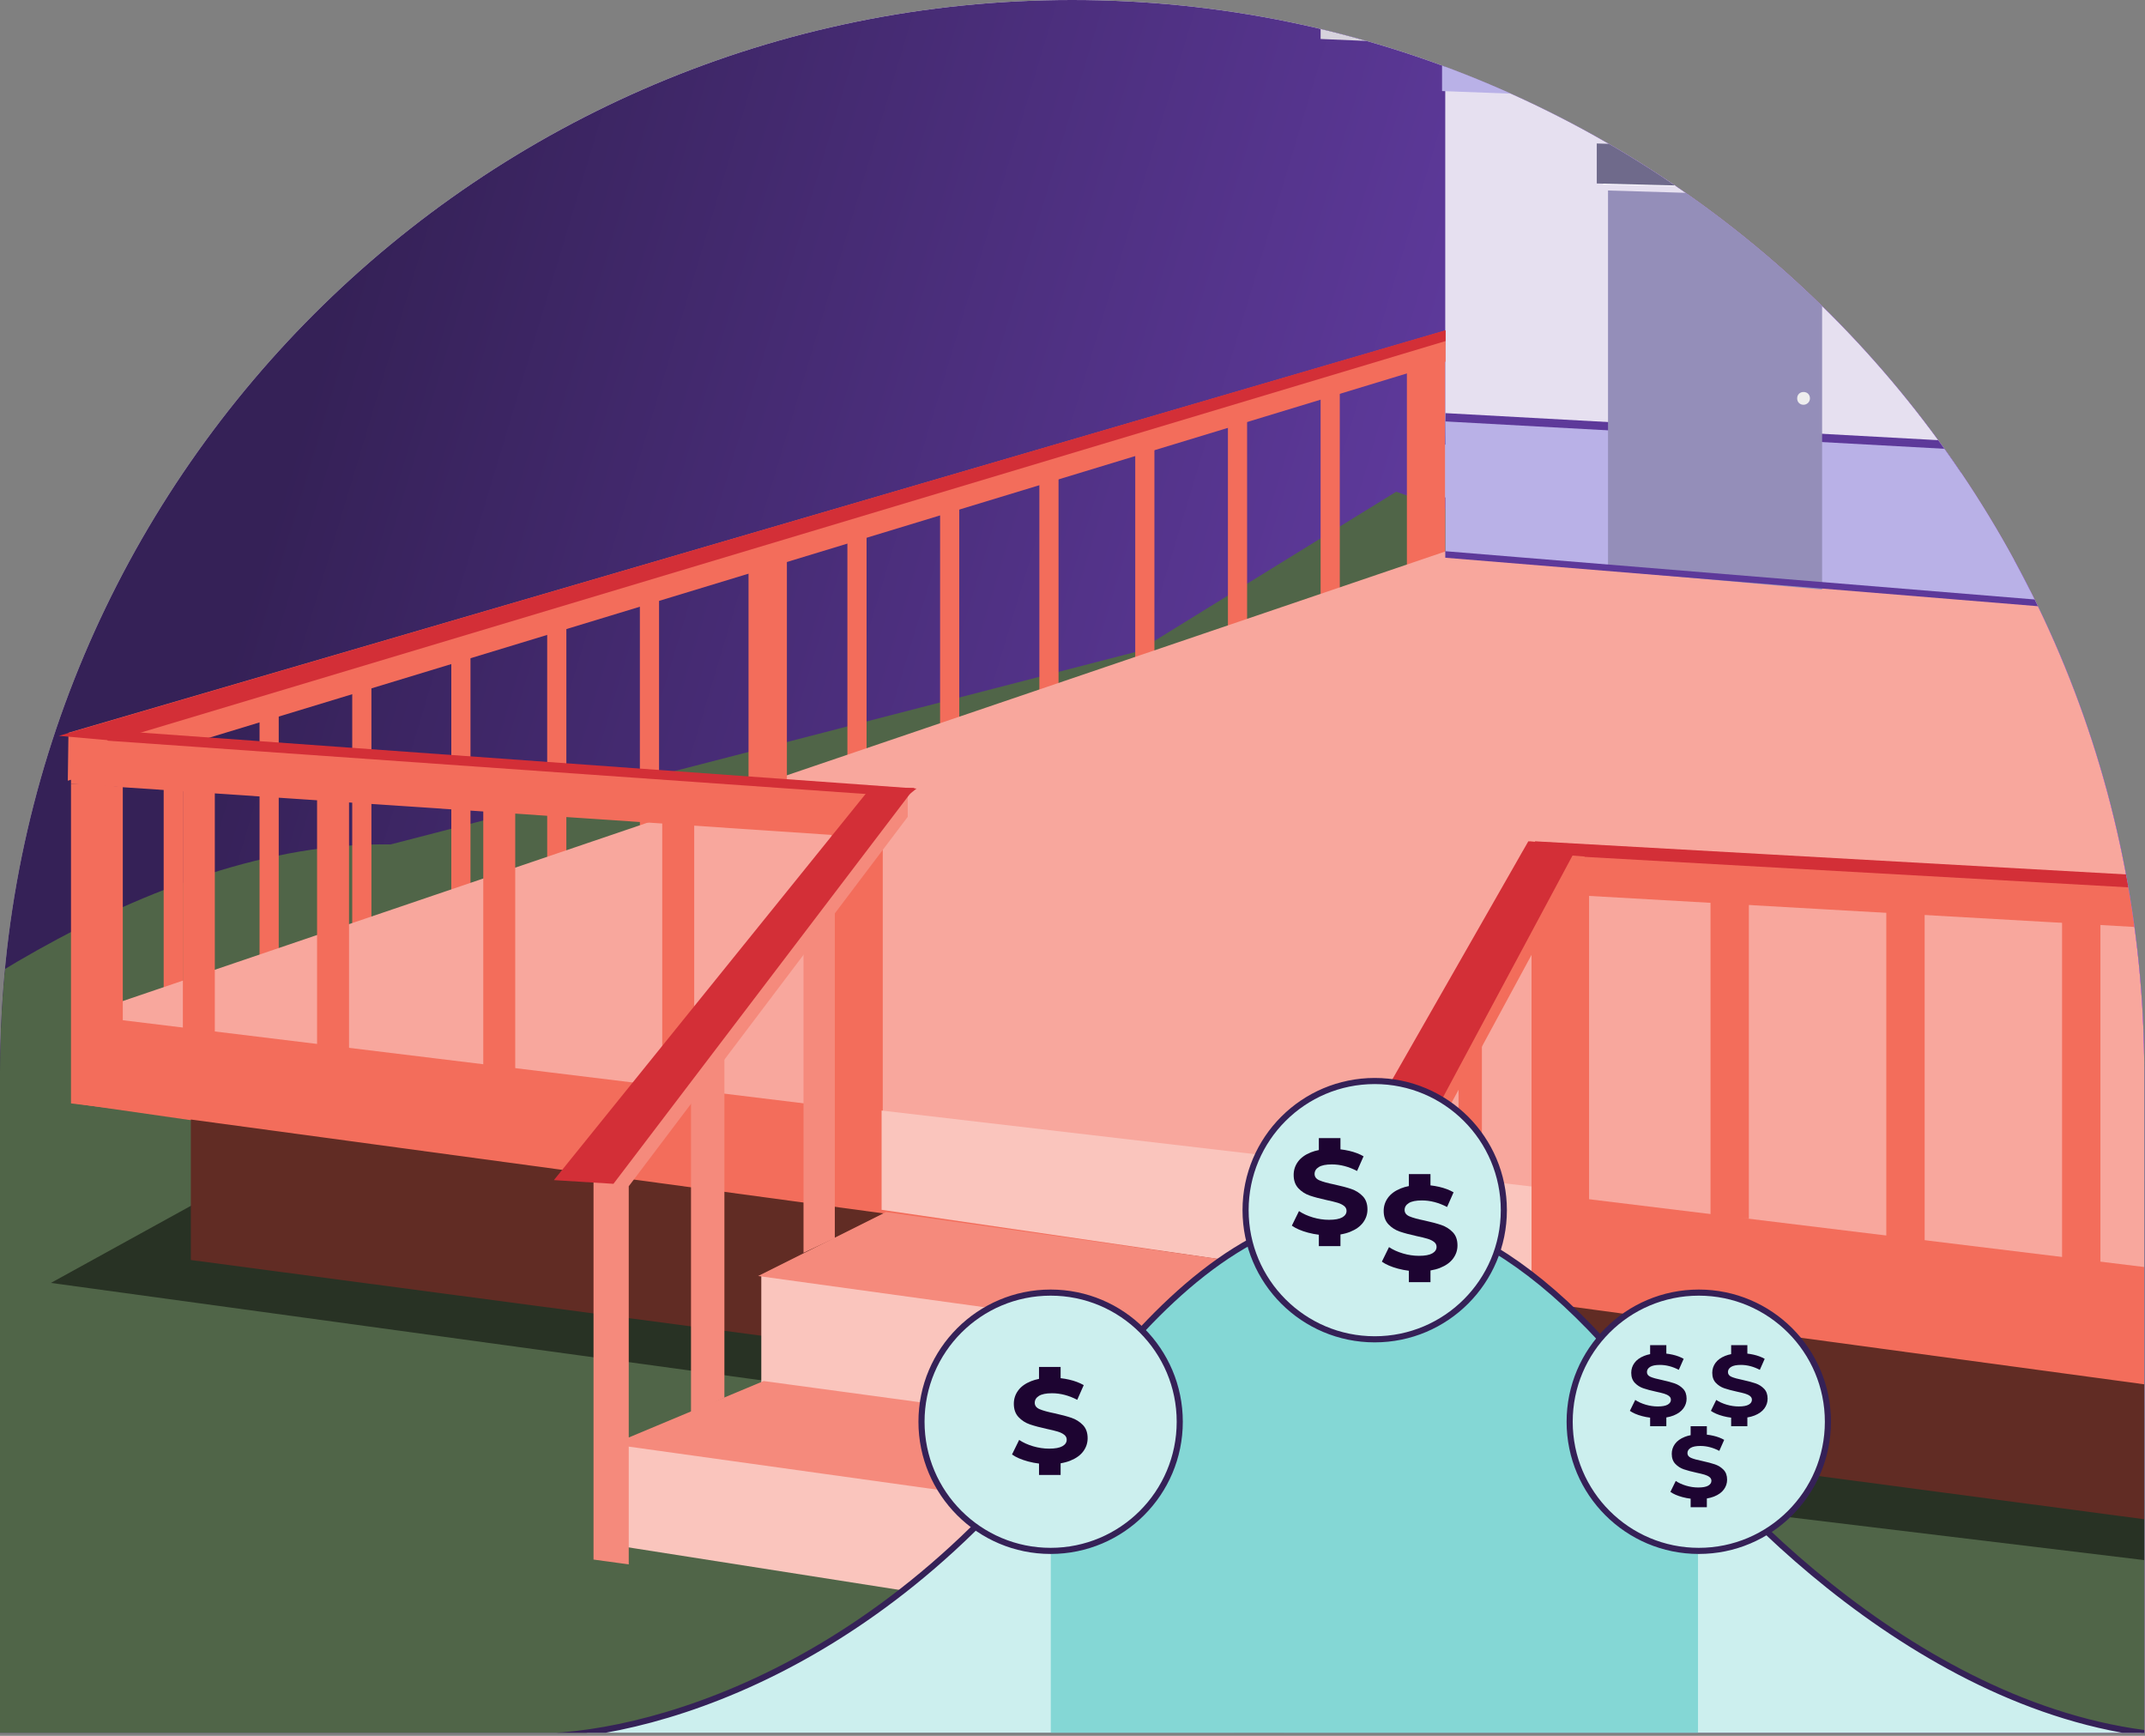 <?xml version="1.0" encoding="UTF-8"?><svg width="351" height="284" viewBox="0 0 351 284" fill="none" xmlns="http://www.w3.org/2000/svg">
<rect x="0" y="0" width="351" height="284" fill="#808080" stroke="none"/>
<g clip-path="url(#clip0_83_573)">
<path d="M0 175.439C0 78.547 78.547 0 175.439 0C272.332 0 350.879 78.547 350.879 175.439V283.5H0V175.439Z" fill="url(#paint0_linear_83_573)"/>
<path d="M0 175.439C0 78.547 78.547 0 175.439 0C272.332 0 350.879 78.547 350.879 175.439V283.5H0V175.439Z" fill="url(#paint1_linear_83_573)"/>
<path d="M454.5 262L-8 188V323.5L113.5 379L407.5 336L454.5 262Z" fill="#506548"/>
<mask id="mask0_83_573" style="mask-type:alpha" maskUnits="userSpaceOnUse" x="-121" y="-44" width="532" height="354">
<path d="M-3 139.5C-3 38.156 79.156 -44 180.5 -44C281.844 -44 364 38.156 364 139.5V252.525H-3V139.5Z" fill="url(#paint2_linear_83_573)"/>
<path d="M-3 139.5C-3 38.156 79.156 -44 180.5 -44C281.844 -44 364 38.156 364 139.5V252.525H-3V139.5Z" fill="url(#paint3_linear_83_573)"/>
<path fill-rule="evenodd" clip-rule="evenodd" d="M-73.175 172.005C-77.73 172.461 -110.753 189.083 -121 194.776L33.84 309.769L410.135 302.369L401.596 248.287L56.611 202.175C44.255 201.052 2.648 190.528 -30.197 182.219C-52.839 176.492 -71.317 171.819 -73.175 172.005Z" fill="#506548"/>
</mask>
<g mask="url(#mask0_83_573)">
<path d="M63.909 138.159C24.596 137.437 -18.011 169.242 -34.4 185.236C-32.693 185.064 -15.719 189.358 5.082 194.619C35.255 202.251 73.477 211.92 84.828 212.951L218.548 164.307L285.273 100.288L228.466 80.451L186.088 106.599L63.909 138.159Z" fill="#506548"/>
<path d="M12.14 180.528V165.362L386.588 210.337V234.394L12.14 180.528Z" fill="#F36D5B"/>
<path fill-rule="evenodd" clip-rule="evenodd" d="M200.933 104.361V66.061L204.071 64.72V103.252L200.933 104.361ZM185.767 109.389V70.689L188.905 68.974V108.128L185.767 109.389ZM170.078 114.505V74.517L173.215 73.066V113.482L170.078 114.505Z" fill="#F36D5B"/>
<path fill-rule="evenodd" clip-rule="evenodd" d="M216.099 99.157V60.891L219.237 59.253V97.827L216.099 99.157Z" fill="#F36D5B"/>
<path fill-rule="evenodd" clip-rule="evenodd" d="M153.832 119.971V79.043H156.97V118.716L153.832 119.971ZM138.666 84.671H141.804V123.553L138.666 125.01V84.671ZM122.977 132.249V88.763H126.114V132.249H122.977Z" fill="#F36D5B"/>
<path fill-rule="evenodd" clip-rule="evenodd" d="M104.706 136.075V92.668H107.844V134.73L104.706 136.075ZM89.54 141.305V98.421H92.677V139.846L89.54 141.305ZM73.85 147.058V102.605H76.988V145.61L73.85 147.058Z" fill="#F36D5B"/>
<path fill-rule="evenodd" clip-rule="evenodd" d="M57.638 152.81V108.358H60.776V151.194L57.638 152.81ZM42.472 157.517V114.11H45.61V156.006L42.472 157.517ZM26.783 162.747V118.294H29.921V161.701L26.783 162.747Z" fill="#F36D5B"/>
<path fill-rule="evenodd" clip-rule="evenodd" d="M236.495 56.396V92.236L230.219 94.76V58.415L236.495 56.396Z" fill="#F36D5B"/>
<path d="M8.33 209.9L34.079 195.719L439.63 239.564L417.996 263.362L251.995 243.3L206.327 287.064L181.021 266.777L199.677 236.129L8.33 209.9Z" fill="#283224"/>
<path fill-rule="evenodd" clip-rule="evenodd" d="M237.017 90.053L13.3 166.091L457.189 220.274L434.02 103.547L237.017 90.053Z" fill="#F8A79D"/>
<path fill-rule="evenodd" clip-rule="evenodd" d="M128.763 86.854V131.368H122.487V88.623L128.763 86.854Z" fill="#F36D5B"/>
<path d="M340.567 149.672V207.722" stroke="#F36D5B" stroke-width="6.276"/>
<path d="M311.803 144.966V203.016" stroke="#F36D5B" stroke-width="6.276"/>
<path d="M283.04 141.305V199.355" stroke="#F36D5B" stroke-width="6.276"/>
<path fill-rule="evenodd" clip-rule="evenodd" d="M250.615 213.998V138.69H260.029V215.044L250.615 213.998Z" fill="#F36D5B"/>
<path fill-rule="evenodd" clip-rule="evenodd" d="M136.084 198.309V130.322H144.452V199.541L136.084 198.309Z" fill="#F36D5B"/>
<path d="M110.982 131.368V178.436" stroke="#F36D5B" stroke-width="5.23"/>
<path d="M81.695 130.322V178.436" stroke="#F36D5B" stroke-width="5.23"/>
<path d="M31.228 206.153V183.165L367.167 228.696L369.621 251.051L31.228 206.153Z" fill="#612C24"/>
<path d="M207.574 249.945L220.53 274.426L222.273 270.807L255.661 211.947H252.712L223.745 217.394L207.574 249.945Z" fill="#F36D5B"/>
<path d="M54.5 127.185V176.344" stroke="#F36D5B" stroke-width="5.23"/>
<path d="M32.536 124.047V176.344" stroke="#F36D5B" stroke-width="5.23"/>
<path d="M144.263 197.936V181.698L250.615 194.125V213.475L144.263 197.936Z" fill="#FAC5BD"/>
<path d="M124.575 226.727L124.576 208.725L237.599 224.269V241.704L124.575 226.727Z" fill="#FAC5BD"/>
<path d="M102.185 253.066V235.086L224.094 253.301V272.203L102.185 253.066Z" fill="#FAC5BD"/>
<path d="M238.12 224.506L250.42 213.154L144.975 198.309L124.056 208.768L238.12 224.506Z" fill="#F58A7C"/>
<path d="M223.346 253.483L237.371 241.198L124.962 225.952L100.205 236.31L223.346 253.483Z" fill="#F58A7C"/>
<path fill-rule="evenodd" clip-rule="evenodd" d="M143.643 137.112L11.617 128.23V120.386L144.214 128.763L143.643 137.112ZM420.581 155.717L249.855 146.004L250.33 137.65L428.949 147.812V212.429H420.581V155.717Z" fill="#F36D5B"/>
<path fill-rule="evenodd" clip-rule="evenodd" d="M148.539 129.017V133.644L102.886 194.086V255.954L97.122 255.162V192.029L148.539 129.017Z" fill="#F58A7C"/>
<path fill-rule="evenodd" clip-rule="evenodd" d="M131.484 204.971V143.329L136.606 142.839V202.572L131.484 204.971Z" fill="#F58A7C"/>
<path fill-rule="evenodd" clip-rule="evenodd" d="M113.074 231.221V170.493H118.539V228.67L113.074 231.221Z" fill="#F58A7C"/>
<path d="M420.632 101.665L236.495 81.38V-14.541L420.632 -4.143V101.665Z" fill="#E6E0F0"/>
<path d="M262.326 30.2V28.918L298.874 29.888V31.082L262.326 30.2Z" fill="#FBFAFF"/>
<path d="M427.69 22.166L235.972 14.898V1.148L427.69 10.003V22.166Z" fill="#B9B1E7"/>
<path fill-rule="evenodd" clip-rule="evenodd" d="M420.708 82.932L236.468 72.74L236.534 67.593L421.188 77.724L420.708 82.932Z" fill="#5D399A"/>
<path fill-rule="evenodd" clip-rule="evenodd" d="M311.803 -73.637L216.099 0.102L461.896 10.003V-63.178L311.803 -73.637Z" fill="#AEA6BC"/>
<path d="M461.896 10.003L216.099 0.102V6.378L461.896 16.802V10.003Z" fill="#D7D3DD"/>
<path d="M333.311 54.103V22.022L360.772 24.61V56.224L333.311 54.103Z" fill="#CCEFEE"/>
<path d="M373.981 45.586L338.998 42.873V44.845L373.981 48.3V45.586Z" fill="#99DEDD"/>
<path d="M347.305 23.631L361.615 24.975V57.541L348.123 55.437M347.305 23.631L332.855 22.022V54.917L348.123 55.437M347.305 23.631L348.123 55.437" stroke="#5D399A" stroke-width="3.138"/>
<path d="M361.702 56.955L332.721 56.447V58.663L361.702 59.294V56.955Z" fill="#B9B1E7"/>
<path d="M423.076 79.176L236.525 68.951V91.184L423.076 105.535V79.176Z" fill="#B9B1E7"/>
<path d="M298.164 32.212L263.131 31.169V93.325L298.164 96.458V32.212Z" fill="#948EB9"/>
<path d="M300.32 24.574L261.289 23.476V30.018L300.32 31.027V24.574Z" fill="#6F6A8B"/>
<path d="M295.128 66.225C295.651 66.225 296.174 65.789 296.174 65.179C296.174 64.569 295.739 64.133 295.128 64.133C294.518 64.133 294.082 64.569 294.082 65.179C294.082 65.789 294.518 66.225 295.128 66.225Z" fill="#EEEEEE"/>
<path d="M251.138 138.69L428.426 148.626" stroke="#D32F37" stroke-width="2.092"/>
<path d="M100.383 193.686L149.64 128.917H142.436L90.638 193.079L100.383 193.686Z" fill="#D32F37"/>
<path fill-rule="evenodd" clip-rule="evenodd" d="M20.092 128.753V129.799V181.574L11.617 180.528V128.23H14.442L20.092 128.753Z" fill="#F36D5B"/>
<path d="M226.292 252.875H230.912V191.507L226.292 200.725V252.875Z" fill="#F36D5B"/>
<path d="M238.672 228.603L242.493 229.364V168.52L238.672 177.911V228.603Z" fill="#F36D5B"/>
<path fill-rule="evenodd" clip-rule="evenodd" d="M249.142 139.341L259.321 140.14L218.311 215.929V276.452L210.511 275.159V212.898L249.142 139.341Z" fill="#F36D5B"/>
<path d="M218.341 212.729L258.164 138.403L250.091 137.644L207.857 211.572L218.341 212.729Z" fill="#D32F37"/>
<path fill-rule="evenodd" clip-rule="evenodd" d="M11.202 119.891L236.547 54.081V59.172L11.094 127.735L11.202 119.891Z" fill="#F36D5B"/>
<path fill-rule="evenodd" clip-rule="evenodd" d="M9.626 120.392L236.547 54.026V55.803L18.601 121.188L9.626 120.392Z" fill="#D32F37"/>
<path fill-rule="evenodd" clip-rule="evenodd" d="M148.283 130.373L17.671 121.188L15.877 119.343L149.979 129.017L148.283 130.373Z" fill="#D32F37"/>
<path fill-rule="evenodd" clip-rule="evenodd" d="M389.605 103.772L236.501 91.251V90.183L389.691 102.729L389.605 103.772Z" fill="#5D399A"/>
</g>
<path d="M90.35 284.044C88.361 284.15 86.567 284.143 85 284.044H90.35C109.106 283.041 145.338 271.927 174.891 232.161C193.85 206.65 227.23 170.082 272.627 232.161C285.138 249.269 318.272 281.808 356.021 284.044H364.153C361.423 284.209 358.71 284.203 356.021 284.044H90.35Z" fill="#CCEFEE"/>
<path opacity="0.7" fill-rule="evenodd" clip-rule="evenodd" d="M277.858 238.767C275.848 236.403 274.096 234.179 272.628 232.167C227.231 169.949 193.851 206.599 174.892 232.167C173.918 233.48 172.937 234.762 171.95 236.013V284.165H277.858V238.767Z" fill="#66CECB"/>
<path d="M85 284.044C101.344 285.076 142.203 276.145 174.891 232.161C193.85 206.65 227.23 170.082 272.627 232.161C286.029 250.488 323.097 286.522 364.153 284.044" stroke="#352157" stroke-linecap="round"/>
<circle cx="171.92" cy="232.614" r="21.13" fill="#CCEFEE" stroke="#352157"/>
<g clip-path="url(#clip1_83_573)">
<path fill-rule="evenodd" clip-rule="evenodd" d="M173.556 223.644L173.557 225.487C174.029 225.539 174.495 225.618 174.957 225.724C175.864 225.933 176.657 226.232 177.338 226.623L176.275 229.025C174.9 228.309 173.525 227.951 172.15 227.951C171.186 227.951 170.474 228.094 170.013 228.381C169.553 228.667 169.322 229.045 169.322 229.514C169.322 229.982 169.588 230.331 170.12 230.559C170.651 230.786 171.463 231.011 172.554 231.232C173.688 231.48 174.616 231.727 175.339 231.975C176.062 232.222 176.682 232.613 177.2 233.147C177.717 233.681 177.976 234.403 177.976 235.315C177.976 236.096 177.738 236.809 177.263 237.454C176.789 238.098 176.076 238.609 175.127 238.987C174.655 239.175 174.132 239.316 173.558 239.41L173.556 241.321H170.021L170.021 239.456C169.419 239.383 168.828 239.269 168.249 239.114C167.15 238.821 166.268 238.44 165.602 237.971L166.771 235.588C167.409 236.018 168.167 236.363 169.046 236.624C169.925 236.884 170.803 237.014 171.682 237.014C172.66 237.014 173.383 236.881 173.851 236.614C174.319 236.347 174.553 235.992 174.553 235.549C174.553 235.224 174.414 234.953 174.138 234.739C173.862 234.524 173.507 234.351 173.075 234.221C172.643 234.091 172.058 233.948 171.321 233.791C170.187 233.544 169.259 233.296 168.536 233.049C167.813 232.802 167.193 232.404 166.675 231.858C166.158 231.311 165.899 230.581 165.899 229.67C165.899 228.876 166.133 228.156 166.601 227.511C167.069 226.867 167.774 226.356 168.716 225.978C169.114 225.819 169.548 225.693 170.02 225.601L170.021 223.644H173.556Z" fill="#1D0431"/>
</g>
<circle cx="224.952" cy="197.996" r="21.13" fill="#CCEFEE" stroke="#352157"/>
<g clip-path="url(#clip2_83_573)">
<path fill-rule="evenodd" clip-rule="evenodd" d="M219.347 186.204L219.348 188.047C219.82 188.099 220.286 188.178 220.747 188.284C221.654 188.493 222.448 188.792 223.128 189.183L222.065 191.585C220.69 190.869 219.316 190.511 217.941 190.511C216.977 190.511 216.265 190.654 215.804 190.941C215.343 191.227 215.113 191.605 215.113 192.074C215.113 192.542 215.379 192.891 215.91 193.119C216.442 193.347 217.253 193.571 218.345 193.793C219.479 194.04 220.407 194.287 221.13 194.535C221.853 194.782 222.473 195.173 222.99 195.707C223.508 196.241 223.766 196.963 223.766 197.875C223.766 198.656 223.529 199.369 223.054 200.014C222.579 200.658 221.867 201.169 220.917 201.547C220.445 201.735 219.922 201.876 219.349 201.97L219.347 203.881H215.812L215.811 202.016C215.21 201.943 214.619 201.829 214.039 201.674C212.941 201.381 212.058 201 211.392 200.531L212.562 198.148C213.199 198.578 213.958 198.923 214.837 199.184C215.715 199.444 216.594 199.574 217.473 199.574C218.451 199.574 219.174 199.441 219.642 199.174C220.109 198.907 220.343 198.552 220.343 198.109C220.343 197.784 220.205 197.514 219.929 197.299C219.652 197.084 219.298 196.911 218.866 196.781C218.433 196.651 217.849 196.508 217.111 196.351C215.978 196.104 215.049 195.857 214.326 195.609C213.603 195.362 212.983 194.965 212.466 194.418C211.949 193.871 211.69 193.142 211.69 192.23C211.69 191.436 211.924 190.716 212.391 190.072C212.859 189.427 213.564 188.916 214.507 188.538C214.904 188.379 215.339 188.253 215.811 188.161L215.812 186.204H219.347Z" fill="#1D0431"/>
</g>
<g clip-path="url(#clip3_83_573)">
<path fill-rule="evenodd" clip-rule="evenodd" d="M234.078 192.097L234.078 193.94C234.551 193.992 235.017 194.071 235.478 194.177C236.385 194.385 237.179 194.685 237.859 195.075L236.796 197.478C235.421 196.762 234.047 196.404 232.672 196.404C231.708 196.404 230.996 196.547 230.535 196.833C230.074 197.12 229.844 197.497 229.844 197.966C229.844 198.435 230.11 198.783 230.641 199.011C231.173 199.239 231.984 199.464 233.076 199.685C234.21 199.932 235.138 200.18 235.861 200.427C236.584 200.675 237.204 201.065 237.721 201.599C238.239 202.133 238.497 202.856 238.497 203.767C238.497 204.549 238.26 205.262 237.785 205.906C237.31 206.551 236.598 207.062 235.648 207.44C235.176 207.627 234.653 207.768 234.08 207.863L234.078 209.774H230.542L230.542 207.908C229.941 207.835 229.35 207.721 228.77 207.567C227.672 207.274 226.789 206.893 226.123 206.424L227.293 204.041C227.93 204.471 228.689 204.816 229.567 205.076C230.446 205.337 231.325 205.467 232.204 205.467C233.182 205.467 233.905 205.333 234.373 205.066C234.84 204.799 235.074 204.445 235.074 204.002C235.074 203.676 234.936 203.406 234.66 203.191C234.383 202.976 234.029 202.804 233.596 202.674C233.164 202.543 232.58 202.4 231.842 202.244C230.709 201.996 229.78 201.749 229.057 201.502C228.334 201.254 227.714 200.857 227.197 200.31C226.68 199.763 226.421 199.034 226.421 198.122C226.421 197.328 226.655 196.609 227.122 195.964C227.59 195.319 228.295 194.808 229.238 194.431C229.635 194.271 230.07 194.146 230.542 194.054L230.542 192.097H234.078Z" fill="#1D0431"/>
</g>
<circle cx="277.983" cy="232.614" r="21.13" fill="#CCEFEE" stroke="#352157"/>
<g clip-path="url(#clip4_83_573)">
<path fill-rule="evenodd" clip-rule="evenodd" d="M272.673 220.085L272.674 221.468C273.028 221.507 273.377 221.566 273.723 221.646C274.404 221.802 274.999 222.027 275.509 222.32L274.712 224.121C273.681 223.584 272.65 223.316 271.618 223.316C270.895 223.316 270.361 223.423 270.016 223.638C269.67 223.853 269.498 224.136 269.498 224.488C269.498 224.839 269.697 225.1 270.096 225.271C270.494 225.442 271.103 225.611 271.921 225.777C272.772 225.962 273.468 226.148 274.01 226.333C274.552 226.519 275.018 226.812 275.406 227.212C275.794 227.613 275.988 228.155 275.988 228.839C275.988 229.425 275.81 229.959 275.453 230.443C275.097 230.926 274.563 231.309 273.851 231.593C273.497 231.733 273.105 231.839 272.674 231.91L272.673 233.343H270.022L270.021 231.944C269.57 231.889 269.127 231.804 268.692 231.688C267.868 231.468 267.207 231.183 266.707 230.831L267.584 229.044C268.062 229.366 268.631 229.625 269.29 229.82C269.949 230.015 270.608 230.113 271.268 230.113C272.001 230.113 272.543 230.013 272.894 229.813C273.245 229.613 273.42 229.346 273.42 229.014C273.42 228.77 273.317 228.568 273.109 228.406C272.902 228.245 272.636 228.116 272.312 228.018C271.988 227.921 271.549 227.813 270.996 227.696C270.146 227.51 269.45 227.325 268.908 227.139C268.365 226.954 267.9 226.656 267.512 226.246C267.124 225.835 266.93 225.288 266.93 224.605C266.93 224.009 267.106 223.469 267.456 222.986C267.807 222.503 268.336 222.119 269.043 221.836C269.341 221.717 269.667 221.622 270.021 221.553L270.022 220.085H272.673Z" fill="#1D0431"/>
</g>
<g clip-path="url(#clip5_83_573)">
<path fill-rule="evenodd" clip-rule="evenodd" d="M285.931 220.085L285.931 221.468C286.285 221.507 286.635 221.566 286.981 221.646C287.661 221.802 288.257 222.027 288.767 222.32L287.97 224.121C286.939 223.584 285.907 223.316 284.876 223.316C284.153 223.316 283.619 223.423 283.274 223.638C282.928 223.853 282.755 224.136 282.755 224.488C282.755 224.839 282.955 225.1 283.353 225.271C283.752 225.442 284.361 225.611 285.179 225.777C286.03 225.962 286.726 226.148 287.268 226.333C287.81 226.519 288.275 226.812 288.663 227.212C289.051 227.613 289.245 228.155 289.245 228.839C289.245 229.425 289.067 229.959 288.711 230.443C288.355 230.926 287.821 231.309 287.109 231.593C286.755 231.733 286.363 231.839 285.932 231.91L285.931 233.343H283.279L283.279 231.944C282.828 231.889 282.385 231.804 281.95 231.688C281.126 231.468 280.465 231.183 279.965 230.831L280.842 229.044C281.32 229.366 281.889 229.625 282.548 229.82C283.207 230.015 283.866 230.113 284.525 230.113C285.259 230.113 285.801 230.013 286.152 229.813C286.503 229.613 286.678 229.346 286.678 229.014C286.678 228.77 286.574 228.568 286.367 228.406C286.16 228.245 285.894 228.116 285.57 228.018C285.246 227.921 284.807 227.813 284.254 227.696C283.404 227.51 282.708 227.325 282.165 227.139C281.623 226.954 281.158 226.656 280.77 226.246C280.382 225.835 280.188 225.288 280.188 224.605C280.188 224.009 280.364 223.469 280.714 222.986C281.065 222.503 281.594 222.119 282.301 221.836C282.599 221.717 282.925 221.622 283.279 221.553L283.279 220.085H285.931Z" fill="#1D0431"/>
</g>
<g clip-path="url(#clip6_83_573)">
<path fill-rule="evenodd" clip-rule="evenodd" d="M279.302 233.343L279.302 234.726C279.657 234.765 280.006 234.824 280.352 234.904C281.033 235.06 281.628 235.284 282.138 235.577L281.341 237.379C280.31 236.842 279.279 236.574 278.247 236.574C277.524 236.574 276.99 236.681 276.645 236.896C276.299 237.111 276.127 237.394 276.127 237.746C276.127 238.097 276.326 238.358 276.725 238.529C277.123 238.7 277.732 238.869 278.55 239.035C279.401 239.22 280.097 239.406 280.639 239.591C281.181 239.777 281.646 240.07 282.035 240.47C282.423 240.871 282.617 241.413 282.617 242.097C282.617 242.683 282.438 243.217 282.082 243.701C281.726 244.184 281.192 244.567 280.48 244.851C280.126 244.991 279.734 245.097 279.303 245.168L279.302 246.601H276.65L276.65 245.202C276.199 245.147 275.756 245.062 275.321 244.946C274.497 244.726 273.836 244.44 273.336 244.089L274.213 242.302C274.691 242.624 275.26 242.883 275.919 243.078C276.578 243.273 277.237 243.371 277.897 243.371C278.63 243.371 279.172 243.271 279.523 243.071C279.874 242.871 280.049 242.604 280.049 242.272C280.049 242.028 279.946 241.826 279.738 241.664C279.531 241.503 279.265 241.374 278.941 241.276C278.617 241.178 278.178 241.071 277.625 240.954C276.775 240.768 276.079 240.583 275.537 240.397C274.994 240.212 274.529 239.914 274.141 239.504C273.753 239.093 273.559 238.546 273.559 237.863C273.559 237.267 273.735 236.727 274.085 236.244C274.436 235.761 274.965 235.377 275.672 235.094C275.97 234.975 276.296 234.88 276.65 234.811L276.65 233.343H279.302Z" fill="#1D0431"/>
</g>
</g>
<defs>
<linearGradient id="paint0_linear_83_573" x1="175.439" y1="0" x2="175.439" y2="283.5" gradientUnits="userSpaceOnUse">
<stop stop-color="white"/>
<stop offset="1" stop-color="#999999"/>
</linearGradient>
<linearGradient id="paint1_linear_83_573" x1="39.098" y1="102.06" x2="372.827" y2="202.227" gradientUnits="userSpaceOnUse">
<stop stop-color="#352157"/>
<stop offset="0.505" stop-color="#5D399A"/>
<stop offset="1" stop-color="#9315F6"/>
</linearGradient>
<linearGradient id="paint2_linear_83_573" x1="180.5" y1="-44" x2="180.5" y2="252.525" gradientUnits="userSpaceOnUse">
<stop stop-color="white"/>
<stop offset="1" stop-color="#999999"/>
</linearGradient>
<linearGradient id="paint3_linear_83_573" x1="37.894" y1="62.749" x2="386.957" y2="167.518" gradientUnits="userSpaceOnUse">
<stop stop-color="#352157"/>
<stop offset="0.505" stop-color="#5D399A"/>
<stop offset="1" stop-color="#9315F6"/>
</linearGradient>
<clipPath id="clip0_83_573">
<path d="M0 175.439C0 78.547 78.547 0 175.439 0C272.332 0 350.879 78.547 350.879 175.439V283.5H0V175.439Z" fill="white"/>
</clipPath>
<clipPath id="clip1_83_573">
<rect width="17.677" height="17.677" fill="white" transform="translate(162.95 223.644)"/>
</clipPath>
<clipPath id="clip2_83_573">
<rect width="17.677" height="17.677" fill="white" transform="translate(208.741 186.204)"/>
</clipPath>
<clipPath id="clip3_83_573">
<rect width="17.677" height="17.677" fill="white" transform="translate(223.472 192.097)"/>
</clipPath>
<clipPath id="clip4_83_573">
<rect width="13.258" height="13.258" fill="white" transform="translate(264.718 220.085)"/>
</clipPath>
<clipPath id="clip5_83_573">
<rect width="13.258" height="13.258" fill="white" transform="translate(277.976 220.085)"/>
</clipPath>
<clipPath id="clip6_83_573">
<rect width="13.258" height="13.258" fill="white" transform="translate(271.347 233.343)"/>
</clipPath>
</defs>
</svg>
